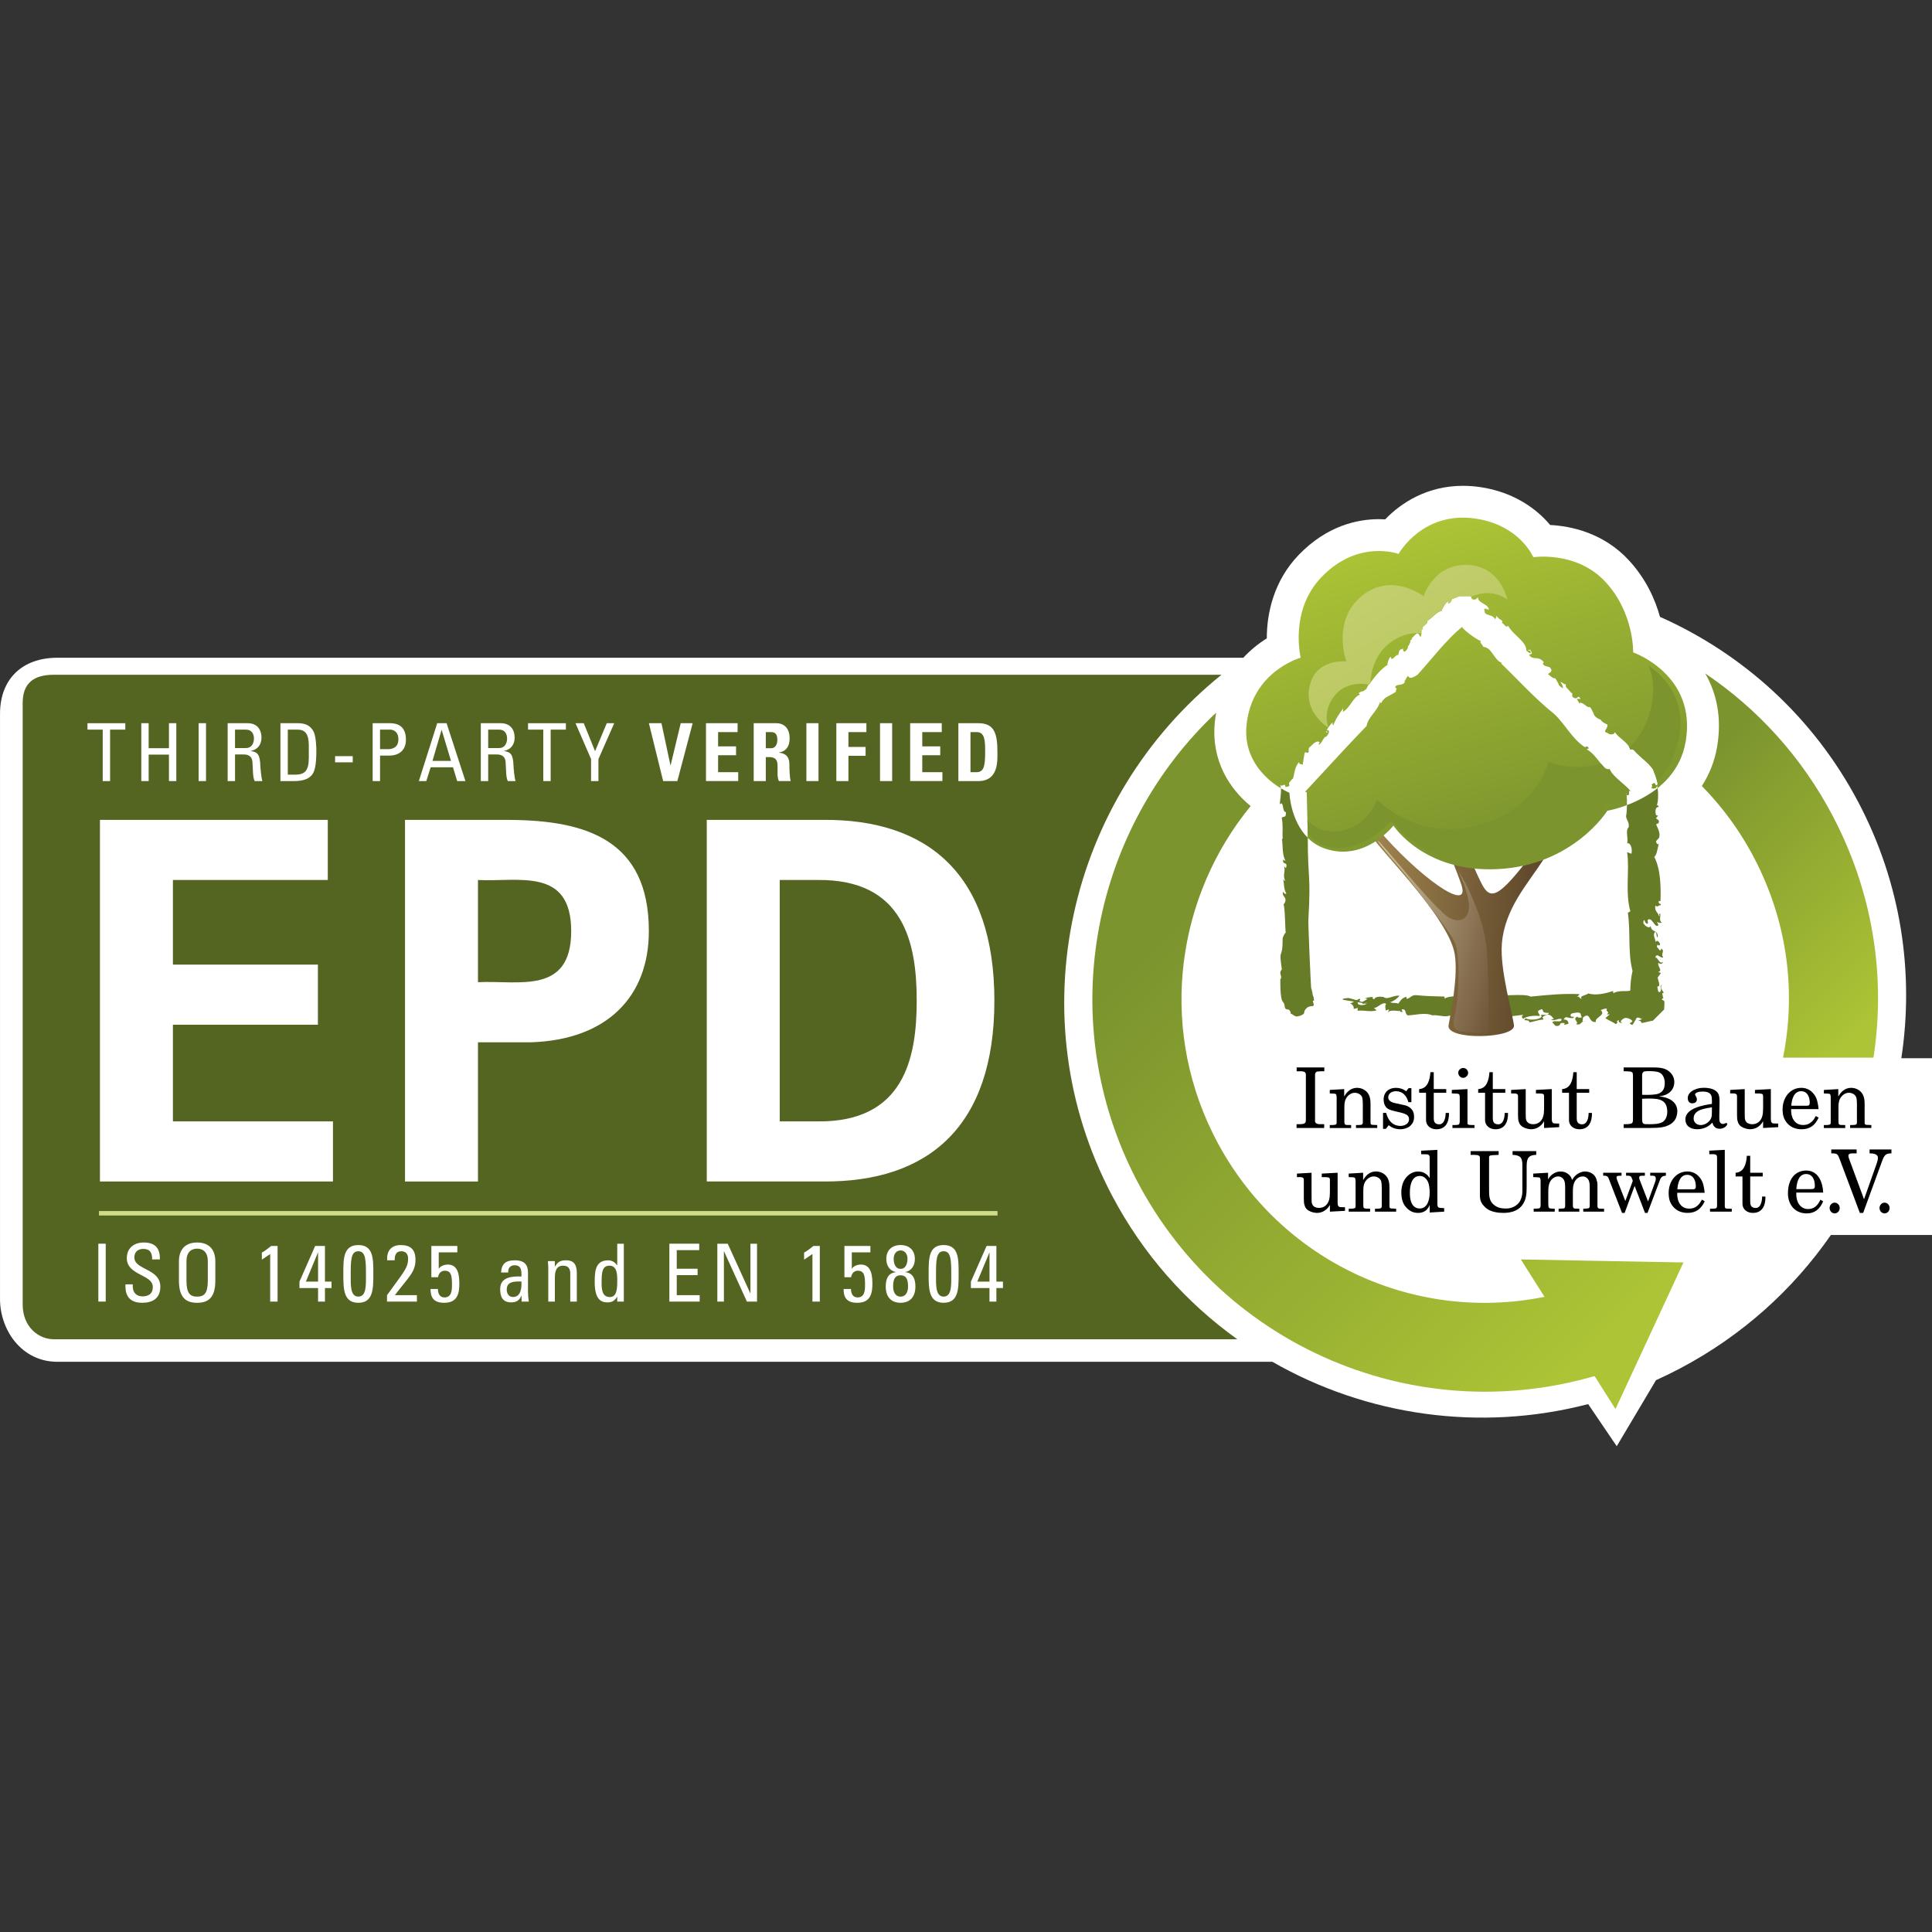 <svg xmlns="http://www.w3.org/2000/svg" width="600" height="600" viewBox="0 0 600 600" enable-background="new 0 0 600 600" xmlns:xlink="http://www.w3.org/1999/xlink"><rect x="0" y="0" width="600" height="600" fill="#333333" stroke="none"/><defs><linearGradient id="5" gradientUnits="userSpaceOnUse" x1="389.69" y1="13.274" x2="472.51" y2="266"><stop offset=".169" stop-color="#acc435"/><stop offset=".792" stop-color="#7b942e"/></linearGradient><linearGradient id="4" gradientUnits="userSpaceOnUse" x1="435.41" y1="154.86" x2="471.52" y2="282.88" xlink:href="#2"/><linearGradient id="6" gradientUnits="userSpaceOnUse" x1="343.8" y1="38.16" x2="517.07" y2="341.38"><stop offset=".163" stop-color="#e2e593"/><stop offset=".955" stop-color="#94ac32"/></linearGradient><linearGradient id="3" gradientUnits="userSpaceOnUse" x1="592.36" y1="317.93" x2="506.57" y2="232.14" xlink:href="#2"/><linearGradient id="1" gradientUnits="userSpaceOnUse" x1="416.34" y1="284.56" x2="481.35" y2="300.86"><stop offset=".084" stop-color="#d2c39e"/><stop offset=".837" stop-color="#6a5033"/></linearGradient><linearGradient id="0" gradientUnits="userSpaceOnUse" x1="414.88" y1="287.63" x2="480.46" y2="292.27"><stop offset=".124" stop-color="#a2864f"/><stop offset=".893" stop-color="#624b2d"/></linearGradient><linearGradient id="2" gradientUnits="userSpaceOnUse" x1="503.36" y1="435.94" x2="333.17" y2="265.75"><stop offset=".073" stop-color="#acc435"/><stop offset=".848" stop-color="#7b942e"/><stop offset=".91" stop-color="#7b942e"/></linearGradient></defs><path fill="#fff" d="m590.48 328.62c4.02-26.389-.008-54.17-13.364-79.5-14.01-26.569-36.04-46.19-61.6-57.56-1.463-5.307-4.261-11.706-9.638-17.541-7.916-8.578-18.02-10.639-24.464-10.979-4.156-4.966-11.229-10.228-21.714-11.768-1.804-.264-3.604-.396-5.364-.396-11.02 0-19.17 5.214-24.15 10.414-.624-.037-1.275-.059-1.951-.059-6.479 0-16.05 1.923-24.895 11.09-7.732 8.01-9.935 18.09-9.923 25.937-2.476 1.523-4.991 3.525-7.296 6.01h-368.29c-10.993-.001-17.824 6.669-17.824 17.41v181.76c0 9.573 6.666 19.478 17.824 19.478h377.32c29.15 16.723 64.39 21.889 98.07 13.14l8.873 13.08 12.196-20.511c2.508-1.132 4.999-2.345 7.463-3.644 19.409-10.237 35.19-24.627 46.854-41.453h31.399v-54.896h-9.521"/><path fill="#536520" d="m345.37 371.32c-29.388-55.73-13.742-123.32 33.979-161.77-109.55 0-357.77 0-362.62 0-6.228 0-9.685 2.562-9.685 8.789 0 5.348 0 145.63 0 186.83 0 6.808 4.84 10.754 9.685 10.754 3.834 0 260.48 0 367.54 0-15.789-11.292-29.25-26.294-38.899-44.6"/><path fill="url(#2)" d="m479.67 402.74c-41.38 8.382-83.927-11.851-103.11-50.946-16.798-34.21-10.881-73.75 11.839-101.46-6.366-5.243-12.252-13.838-11.14-25.903.1-1.074.255-2.104.434-3.113-37.991 35.735-50.13 93.47-25.975 142.67 13.399 27.28 36.35 48.48 64.59 59.65 25.334 10.02 53.03 11.255 78.915 3.712l6.478 10.245 21.11-45.53-50.49-.934 7.338 11.607"/><path fill="url(#3)" d="m570.72 256.44c-.532-1.078-1.077-2.154-1.638-3.213-9.475-17.975-23.04-32.98-39.518-44.09 3.434 5.952 5.297 13.552 3.68 22.899-.763 4.404-2.38 8.435-4.717 12.07 6.97 7.106 12.848 15.34 17.354 24.527 9.203 18.751 11.91 39.42 7.864 59.825h28.08c3.777-24.648-.007-49.41-11.11-72.02"/><g fill="#677c27"><path d="m407.17 306.62c-.056-.123-1.017-21.15-.83-21.334.814-13.805-.19-11.631-.198-25.12-5.42-5.374-5.706-13.959-5.706-13.959s-1.073-.446-2.604-1.381c.061 1.442-.25 3.515-.4 4.949 1.388-1.275.664 2.482 1.896 2.408.223 2.169-.997 1.08-1.268 1.904.48 2.257.136 4.402.277 6.458 0 0-.175.028-.25-.089.377 1.885.009 4.945 1.129 6.826-.251-.082-.492.088-.695-.396-.434 2.02 1.586.373.847 2.714l-.616-.546c.593 1.455-.532 2.817.397 4.483-.338.055-.434-.312-.615-.551.27 1.519.135 3.235.957 4.52-.394.204-.735-.004-1.013-.604-.479 1.502 1.085 1.635.688 3-.052.399-.572 1.142-.597.887.545.688.521 8.117.739 8.869-.401.189-.532.738-.962 1.594.021 7.529-1.344 2.329-.25 9.811-1.236 1.252.382 2.233-.47 3.03 0 0-.154 6.076.768 6.998s.207 2.381 1.423 2.381c.914 0 1.041 1.108 1.053 1.45.044-.421 1.089.755 1.766.755.688 0 2.396-.528 2.396-1.216 0-.691.83-1.977 2.305-1.977 1.476 0-.066-1.66.521-1.66.597 0-.278-2.169-.278-2.169.179-.232-.472-1.905-.41-2.044"/><path d="m492.27 317.19c-.274-.03-.474.014-.641.068.123.033.311.02.641-.068"/><path d="m400.86 314.93c0 .012-.012.012-.012.023.002.133.012.097.012-.023"/><path d="m460.23 319.86c.12-.104-.021-.215-.317-.33-.057.16-.046.294.317.33"/><path d="m516.85 310.87l-.775-.47c.123-.354.474-.532.764-.19-.549-.273-.438-1.304-.641-1.744l.505-.127c-.33-.747-1.466-1.701-.461-2.615-1.23.724-.012.914-.563 2.21-.914.807-.854-1.28-.989-1.57 1.314.089.115-1.942.135-2.849.47-.529.688-.994.97-1.319l-.874-.357c1.697-.338-.39-1.816.131-2.849.529.528 1.204.449 1.447-.279-1.268.978-1.578-1.588-2.429-1.295.445-1.853 1.608.43 2.492-.12-.979-.919.636-2.06-.632-2.667-.383 1.334-.8-.213-1.359-.485.104-1.685.561.274 1.01-.909-.171-.703-1.141-1.625-1.507-.537.274-.979-.938-2.084-.162-3.187.79-.449.361 2.056.922 1.419.087-2.337-1.942-1.168-2.21-3.339-.421.93-1.82.036-2.301-1.01.35-2.404.48 1.043 1.486.127l-.147-.958c1.383-1.335 2.262 2.834 3.39 1.559l-.465-1.032c.395.226 1.098.56 1.482.133-.966-.262-.238-2.426-.465-2.617-.814-.219.227.842-.405.675-.219-1.104-1.569-1.597-1.065-3.298.568.934 1.117-.354 1.578.027.338-.83-.962-.258-.513-1.445l.484.134c.144-4.431.056-9.959-1.932-13.767.818-.699.891-2.123 1.466-4.336-.281.977-.85.043-.948-.508l.948-1.062c.541-1.292-.354-2.978-.882-4.169.179-.211.438-.275.691-.338.616-1.145-.536-1.188-.739-1.635l.664-.75-.641-.162c-.386-1.151-.219-2.679.843-2.531-.202-.45-.405-.895-.715-.317.552-1.014.616-3.562.377-5.567-3.159 2.521-6.685 4.203-9.537 5.287-.028 1-.056 2.043-.286 3.523.179 1.354 1.057 1.727.807 3.354-1.112 1.018-.044 3.406-.461 5.01.962-.404 1.729 1.634 1.315 3.227l-1.348-.492c.861 5.088-.667 12.412 1.018 18.367l-.787.441c.918 6.146-.06 12.18 1.467 18.09-.425 1.598-.688 4.148-.688 5.723.338 1.073-3.111-.087-5.281 1.173l-.088-.668c-2.149.685-5.257 1.506-7.682.743-.673.604-3.097.835-1.995 1.609-.957.15-.615-1.129-1.589-.417l.913-.975c-5.439-.242-10.03.263-15.283.774-1.526-1.156-10.93.127-13.905-.513-1.749.628-11.429-.273-12.729 1.165l-.088-.673c-2.332-.084-5.482-.084-8.544-.416-1.788-.185-1.788.813-3.19 1.159l-.079-.676c-1.554.405-1.959 1.446-2.535 2.13-1.192-.465-1.323.021-2.512-.433 1.147-.366 2.13-1.097 2.9-2.01-1.896-.29-3.791 1.422-4.956.377-1.546-.23-2.75.017-2.956.799-.084-.238-.945-.461-.19-.799-1.172.032-1.933.11-2.635.469.219.005.532.107.786.076-.579.684-1.753.644-1.493 1.669.6-.268.636-.425 1.405-.346-.329.707-2.336.901-2.837.273-.584-.728 1.367-1.177.43-1.608l-2.969 1.589c.663-.21 1.428 1.014 1.164 1.598l1.296-.31-.067.865c2.178-.259 3.681.484 5.926-.104l-.843-.747c1.312-.044 2.639-2.134 3.847-1.256-.592.267-.167 1.661-.15 2.078.299-.136.641-.43 1.01-.311l-.604 1.269c.58-1.678 3.568-.612 4.164-.887l-.187.23c1.959.536-.347-.704.974-.725 1.133.203.425 1.375 1.471 1.896 1.979-.044 5.385-1 7.603-.02 1.769-.228 3.724.672 5.312.106 1.582 0-.087 1.319 1.516.73-.147.378.878.774 2.13 1.145 2.737-.143 7.427.048 6.405-.858 2.306.235 10.806-1.097 13.226-1.335-.804.076-1.018.892-.338 1.275 1.125-.778 3.088-1.061 5.123-.846-.04-.835-.699-.815-.485-1.634.303-.136.795-.502 1.3-.445.294.871.207 1.093 2.031 1.121-.485 1.351-3.104-.171-2.273 1.16-.807 1.081-4.104 1.145-4.849.484-1.613 1.148 1.28.135.978 1.265 1.464-.093 2.144-.681 4.421-.858.026-.572-.739-.656.306-1.121 2.02-1.204 2.522.843 3.03.891l-.998.307c1.336.404 1.805-.378 3.228-.313.385 1.542-2.272.171-2.79 1.12l1.021 1.102c2.186.146.596-1.265 2.85-.866l-.273.557 1.405-.35c.021-.572-.281-1.436-1.489-1.315.795-1.485 1.112-.211 3.02-.501.612-.847-.807.075-.851-.763-.19-.759 1.125-.795 2.083-.926 1.564 0 .807.908 1.438 1.474-.298.136-1.503.251-1.379-.242-1.932.883.842 1.761-.501 2.36 1.49.493 1.438-.504 2.222-.79-.461-.101.21-.843-.128-1.142 2.575-2.288 1.649 1.665 4.125 1.265-.527-1.459 3.295-2.047 1.486-3.656.601-.255 1.348-.597 1.964-.44-.656.997 1.102.778-.062 1.729l.894.004-1.354 1.188c1 .688 2.661 1.358 3.189 1.832 1.3-.441-.409-.963 1.097-1.204-.523.513.41.949 1.073.941-1.335-.394-.022-1.415.822-1.657 1.323-.017 2.381.919 2.19 1.148l-1.284.854c.978-.731.434.381 1.427.07.282-.553.895-1.402 1.225-2.105.842-.246 1.442.48 1.736.354l-1.336.602c.879-.111.97.266 1.069.628.052.183 3.382-.765 3.532-.66l3.521-3.509.088-2.096-.061-.534"/><path d="m423.61 310.24c.092-.06.183-.096.278-.139-.135-.003-.245.016-.278.139"/><path d="m417.07 310.48c.688.167 3.382.532 5.516.922-.012.018-.022.021-.035.036.04-.008.045-.016.079-.023 1.033.19 1.912.386 2.386.567.06-.175.197-.377.022-.528-.874.641-1.397-.759-2.186-.277-.326-.307-2.337-.755-3.986-1.239-1.263.066-2.114.201-1.796.542"/></g><path fill="url(#0)" d="m466.41 293.18c.854-10.977 7.98-18.587 12.96-26.287l-6.331 1.898c-7.618 9.625-9.994 10.119-12.16 6.936-.98-1.441-2.683-5.462-3.291-6.717l-6.202-.791c.611 1.493 1.986 5.095 2.464 6.568 3.048 9.349-13.738-2.977-25.892-17.299l-2.257 1.785c.115.139 1.976 2.67 2.086 2.811 5.474 6.725 22.255 24.11 23.979 34.19 1.155 6.759-1.226 18.446-1.903 22.11-.883 4.797 20.796 4.2 20.307.044-.433-3.758-4.383-17.227-3.76-25.24"/><path fill="url(#4)" d="m507.19 202.6c0 0 .366-12.156-8.596-21.88-8.97-9.716-22.413-7.673-22.413-7.673s-4.156-9.971-17.932-11.995c-16.53-2.423-23.906 10.974-23.906 10.974s-12.486-4.671-23.903 7.162c-10.11 10.463-6.49 25.06-6.49 25.06s-15.278 4.225-16.842 21.09c-.997 10.813 6.51 16.938 10.654 19.471-.017-.415-.061-.784-.154-1.061.465.834 1.506-.897 1.602.64 0 0 .576.035 1.213-.334-.014-.196-.101-.927-.101-.927.461-.601.926-1.172 1.24-1.348.479-1.546.417-3.465 1.947-5.217-.378.955.918.651 1.049.977l.596-3.738c.501-.584.803.57 1.363-.446-.268-.19-.067-.675-.012-1.104.298-.104 2.051-2.482 3.14-1.863.576.097-.708 1.064.202.77.998-1.015.747-1.355 1.745-2.369l.131.092c.791-.537 1.598-2.326.396-2.075-.06.051-.092.095-.106.134.286-.857 1.073-1.845 1.868-2.648-.211.477.06.668.171 1.045.65-1.946 1.812-3.547 2.996-5.258-.017-.229 0-.36.139-.207-.048.067-.091.135-.139.207.022.314.104.819-.004 1.019 2.345-1.384 3.1-4.558 5.363-5.425-.226-.031-.536-.495-.433-.418.985-.881 1.53-.248 1.923-1.071.406.278.648-.883 1.169-1.608.056-.418.206-.223.087.135.927-1.519 3.529-4.889 5.799-6.246-.271-.191.401-2.078.887-2.516l.354.717c.751-.104 1.511-1.599 2.047-1.217.338-1.644.242-1.635 1.634-2.02-.346.167-.013 1.498.699.708 1.231-1.418.123-.636 1.014-1.89l.457-.891c-.47-.561 1.26-1.113.184-1.199.592.262 1.652-2.195 2.384-1.193l.497.863c.521-.621.219-1.652.369-2.4.136-.014.422-.028.505.115-.945-1.142 1.455-1.283 1.331-2.766 1.559-.843 3.08-3.02 4.292-2.936.616-1.231 1.073-2.452 2.345-3.282-.104.313-.364.624-.197.909.961-.357.851-.792 1.29-1.562.009.143.493-.033 1.109-.295l.989-.422.06-.027.017-.005c.537 0 3.553.005 3.553.005h.004l.021.041.052.123.095.242.163.446c1.229.604 1.479-.275 1.911-.525-.19 1.867 3.251 1.927 3.366 3.906-.47-.171-1.845-.83-1.339.19-.19 1.865 2.447.931 3.306 2.773l.518-1.18c.079 1.133 2.487 1.488 1.481 2.222.76.146 1.314 1.88 1.991.896 1.51 2.923 5.825 4.972 5.69 7.826.461.18 1.112 1.112 1.379.524-.063-.992-1.068-.403-.954-.917.313.259.601.092.747.008.501.879.981 1.483-.356 1.521 1.018 2.048 2.992.172 4.621 2.447-.438.26-.417.533.215 1.051l1.669.496c1.125 1.399-.071 1.502-.616 2.113.775.575 1.57 1.426 2.313 1.301l.997 1.756c-.127.375.807.996 1.275 1.322.267-.457-.382-1.399-.716-1.936.601.088 1.077.686 1.836.839-.723.421.695 1.502 1.168 2.103.207.31.453.461.629.528 0 0 0-.009-.005-.013.358.047.251.111.005.013.174.625-.378 1.089.842 1.552.918.35.967-1.293 1.806.27-.457-.172-.747 0-1.196-.04l.834 1.423.564-.473c.023.281-.128.222-.128.361.883-.212 1.889 1.56 2.759 1.188.628.517.839 1.563 1.318 2.165l-.146-.062c.35.975 1.438 1.652 2.349 1.86l-.144.079c.317.404 1.256 1.179 2.01 1.326.521 1.312-1.665 2.277.013 2.631.941.912 2.412.501 2.372-.208 1.315 2.02 4.065 3.063 4.798 5.425.447.033.429-.254 1.053.116 1.121 1.329 2.566 2.472 3.854 3.647.641.588 1.24 1.188 1.741 1.827l.351.483.022.033.016.016c2.636 6.363.761 4.781.761 4.781-.312-1-.735-.062-1.152-.043.655.826-.688.998.438 1.297.676-.083.993 0 1.26-.977.044.25.084.521.115.795-3.159 2.52-6.612 4.193-9.475 5.273.016-.988-.04-1.932-.14-3.154-.047-.037-.111-.063-.15-.113l.079-.762c.028.312.052.596.071.875.311.198.728.143.803-.51-.373-1.152.457-.65.457-.65l-.918-.998-2.126-1.889c-1.454-1.242-2.869-2.506-3.561-4.089-.115.504-.747-.009-1.196-.037-2.06-2.026-3.568-4.812-5.73-5.909-.167-.479 1.055-.012.246-.873-.606-.379-.413.393-1.19-.041-3.892-2.73-6.104-7.297-9.261-10.153-5.953-4.745-11.223-10.632-16.447-15.652l.285-.171c-2.587-.843-3.136-4.92-5.817-4.971-.19-.625-1.442-1.656-.703-1.797-1.982-.75-6.163-4.141-5.905-4.459-5.04 4.183-9.255 9.809-13.806 14.855-4.089 2.785-2.066-1.646-3.954 1.893-.438.008.259.576-.004.389-.735 1.359-2.869.4-3.02 1.71.975.374-.11.862.286 1.296-2.539 1.665-3.571 1.479-4.717 3.645l-.229-.479c-.941 2.952-3.735 4.669-4.218 7.467-5.257 5.472-10.296 10.937-15.308 16.361l-3.759 4.057.483.212.264 11.06c-.024 1.014-.009 2.01-.009 3.02 1.392 1.386 3.104 2.569 5.258 3.33 12.503 4.416 21.407-7.089 21.407-7.089s9.458 14.715 32.512 13.513c23.415-1.225 33.922-18.12 33.922-18.12s21.22-3.479 24.316-21.416c3.6-20.868-16.311-27.77-16.311-27.77m-95.31 24.973c-.009-.19.056-.404.127-.621-.076.262.672.248-.127.621"/><path fill="url(#5)" d="m503.35 242.82c-1.454-1.244-2.869-2.507-3.562-4.091-.114.505-.747-.008-1.195-.036-.484-.479-.941-1-1.384-1.533-8.575 2.586-16.312-.484-16.312-.484s-3.278 14.1-20.931 19.346c-19.623 5.824-32.28-7.658-32.28-7.658s-4.165 11.403-15.67 9.668c-2.472-.371-4.442-1.658-5.984-3.256l.057 2.352c-.018.574-.01 1.144-.005 1.711 1.467 1.852 3.33 3.359 5.706 3.999 11.311 3.038 20.271-8.03 20.271-8.03s10.793 15.547 33.17 13.297c28.06-2.823 33.16-18.538 33.16-18.538s2.987.289 6.861-.845c-.022-.569-.06-1.166-.114-1.856-.051-.037-.11-.063-.15-.112l.079-.763c.028.312.052.596.071.875.307.198.728.142.799-.51-.369-1.15.457-.65.457-.65l-.918-.998-2.126-1.891m8.504-36.19c3.167 6.351 1.657 18.324-5.854 25.477.115.214.223.434.299.674.448.032.429-.254 1.053.115 1.121 1.331 2.571 2.473 3.854 3.648.642.588 1.24 1.188 1.741 1.828l.351.482.022.033.018.016c.869 2.106 1.238 3.331 1.357 4.04 2.356-2.51 4.475-5.961 5.935-10.692 4.092-13.304-2.739-21.564-8.776-25.621m1.085 37.01c.421.529.023.79-.021.986.382-.324.76-.676 1.133-1.043-.306-.806-.714.037-1.112.057"/><path fill="url(#6)" d="m412.5 225.95c0-.002.005-.006.005-.008-.045-.119-2.083-5.654 2.516-10.527 3.438-3.651 8.385-3.127 10.04-2.822.004-.008.012-.016.016-.023.048-.376.167-.246.104.045.012.002.022.004.035.006.119-.188.259-.399.418-.635.074-2.309.878-9.703 7.968-13.623 2.793-1.543 5.496-1.894 7.837-1.719.004-.421-.032-.855.043-1.225.136-.012.418-.027.505.115-.949-1.142 1.455-1.283 1.327-2.765 1.558-.843 3.08-3.02 4.292-2.937.616-1.23 1.077-2.451 2.349-3.282-.106.313-.364.625-.197.909.961-.357.851-.791 1.291-1.562.008.142.492-.032 1.108-.295l.985-.422.06-.028.021-.004c.537 0 3.553.004 3.553.004h.004l.021.041.048.124.012.024c6.688-3.03 11.286.883 11.286.883s-2.325-11.453-13.901-10.757c-9.361.555-12.12 9.707-12.12 9.707s-10.03-7.765-19.316 0c-9.331 7.805-4.697 20.221-4.697 20.221s-8.631-.922-11.07 6.505c-2.957 8.941 5.377 13.992 5.469 14.05"/><path fill="url(#1)" d="m427.94 261.14c.377-.409 15.271 18.396 21.07 23.14 3.545 2.901 8.157 1.725 7.03-4.57-.894-4.99-3.219-9.1-3.167-9.14.061-.041 2.356 3.386 4.222 7.909 1.858 4.531 4.216 9.807 4.744 18.07.524 8.258.54 24.21.54 24.21s-5.838.154-8.978-.557c-2.392-.549-2.189-2.548-1.577-5.099 1.398-5.861 1.594-18.657 0-22.386-1.312-3.055-6.998-9.936-12.13-16.872-4.526-6.121-12.13-14.295-11.757-14.703"/><path d="m402.66 350.31v-1.172c.552-.023 1.74.027 2.217-.155.672-.258.672-.65.672-1.303v-13.595c0-.47.032-.728-.285-1.093-.729-.496-1.744-.206-2.575-.313v-1.169h8.592v1.169c-.703 0-1.406 0-2.11.079-.381.106-.544.234-.727.601-.044.29-.044.571-.044.854v13.548c0 .234-.032.441.022.651.08.128.127.285.26.386.702.528 1.717.233 2.555.342v1.168h-8.575l-.002.002"/><path d="m412.97 349.4h.654c.417-.043.91 0 1.275-.206.155-.075.207-.338.207-.517v-7.27c0-.492.023-.984-.123-1.458-.136-.285-.417-.267-.68-.311l-1.331-.056v-1.09l4.481-.262v2.213h.044c1.231-2.162 2.789-2.605 3.989-2.605 1.125 0 3.076.552 3.804 2.605.21.572.335 1.3.335 2.473v5.604c0 .127.034.259.034.39.021.23.255.391.466.417.361.028.73.028 1.12.049l.47.022v.914h-6.594v-.914c.445.032.866-.022 1.309-.043.183 0 .492-.056.624-.215.075-.048.104-.183.153-.258.028-.132.028-.264.028-.391v-5.654c0-.938-.079-1.375-.127-1.736-.159-1.05-1.252-1.725-2.373-1.725-1.124 0-2.138.759-2.678 1.725-.553.981-.553 1.919-.553 3.02v4.349c.03.131.03.29.056.444.052.601 1.145.445 1.565.466l.488.027v.909h-6.641v-.914l-.002.002"/><path d="m437.46 337.94h.858v4.353h-.938c-.514-1.924-1.714-3.409-3.855-3.409-1.144 0-2.392.592-2.392 1.903 0 1.398 1.669 1.717 2.706 1.924l1.538.338c1.115.21 1.898.389 2.758 1.168.703.68 1.018 1.538 1.018 2.504 0 1.331-.313 2.162-1.331 3.044-.7.6-2.01.938-2.909.938-1.308 0-2.635-.391-3.625-1.271l-.908 1.141h-.863v-4.95h.966c.597 2.297 1.951 4.04 4.503 4.04 1.146 0 2.607-.681 2.607-2.01 0-.938-.497-1.41-1.328-1.739-.886-.343-1.562-.47-2.479-.681-.36-.08-.724-.187-1.085-.259-.866-.238-1.721-.473-2.297-1.2-.521-.68-.703-1.462-.703-2.315 0-2.245 1.589-3.624 3.804-3.624 1.145 0 2.293.342 3.18 1.067l.775-.965"/><path d="m440.73 338.23c2.786-.184 3.338-3.072 3.497-5.258h1.037v5.258h3.883v1.146h-3.883v7.783c0 .761.048 2.01 1.688 2.01 1.646 0 2.01-2.218 2.01-3.545h1.041c.027 2.711-.891 5.082-3.935 5.082-1.8 0-3.198-1.172-3.198-2.816v-8.512h-2.143l.002-1.146"/><path d="m451.07 350.31v-.914h.711c.438-.043.958 0 1.353-.206.262-.549.206-1.195.206-1.792v-5.993c0-.492.027-.984-.128-1.458-.183-.285-.497-.267-.782-.311l-1.562-.056v-1.09l4.872-.262v9.998c0 .807-.106 1.069.751 1.125.47.021.966.075 1.436.043v.914l-6.857.002m3.311-15.574c-.835 0-1.511-.782-1.511-1.586 0-.811.755-1.485 1.538-1.485.835 0 1.538.703 1.538 1.533-.004.808-.758 1.538-1.565 1.538"/><path d="m459.07 338.23c2.79-.184 3.334-3.072 3.489-5.258h1.041v5.258h3.883v1.146h-3.883v7.783c0 .761.056 2.01 1.696 2.01 1.639 0 2-2.218 2-3.545h1.04c.028 2.711-.878 5.082-3.93 5.082-1.797 0-3.207-1.172-3.207-2.816v-8.512h-2.135l.002-1.146"/><path d="m469.29 338.49l4.534-.262v7.447c0 .492 0 .965.027 1.462.052 1.354.989 2 2.293 2 1.248 0 2.289-.624 2.838-1.74.576-1.204.496-2.039.544-3.339v-3.672c-.048-.496-.099-.647-.624-.727-.623-.107-1.275-.053-1.899-.08v-1.094l4.916-.262v9.199c0 .39 0 .934.29 1.216.107.136.238.211.395.239.365.027.699.027 1.069.051h.544v1.121l-4.689.258v-2.034h-.048c-.812 1.462-2.266 2.425-3.962 2.425-.675 0-3.438-.339-3.858-2.425-.203-.306-.223-1.533-.223-2.21v-5.599c0-.211 0-.441-.19-.601-.386-.361-.958-.286-1.427-.286h-.524v-1.094h-.005v.004"/><path d="m485.13 338.23c2.785-.184 3.329-3.072 3.488-5.258h1.045v5.258h3.879v1.146h-3.879v7.783c0 .761.049 2.01 1.687 2.01 1.648 0 2.01-2.218 2.01-3.545h1.037c.036 2.711-.882 5.082-3.927 5.082-1.805 0-3.207-1.172-3.207-2.816v-8.512h-2.134v-1.146"/><path d="m504.24 350.31v-1.172c.703-.023 1.462.027 2.161-.155.39-.075.549-.258.68-.624.08-.364.052-.751.052-1.145v-13.233l-.03-.389c-.024-.521-.23-.648-.704-.803-.723-.061-1.431-.111-2.161-.111v-1.169h9.438c1.427 0 2.992.104 4.244.91 1.191.778 2.055 2.082 2.055 3.545 0 2.758-2.055 4.244-4.613 4.503v.048c2.662.21 5.552 1.519 5.552 4.609 0 .993-.342 2.236-.994 3-.807.938-1.327 1.169-2.446 1.608-.518.211-1.09.295-1.639.395-.783.104-1.562.15-2.367.15-.366.027-.731.027-1.098.027l-8.13.002m5.732-10.308c.364 0 .727.023 1.097.023 1.116 0 3.175 0 4.165-.449 1.406-.619 1.769-1.819 1.769-3.277 0-1.177-.438-2.575-1.533-3.147-.936-.473-2.418-.497-3.438-.497-.465 0-.938 0-1.403.104-.394.211-.444.29-.6.68-.052.311-.052.628-.052.935v5.631h-.004v-.003m-.001 7.315c0 1.925.342 1.82 2.213 1.82 1.308 0 3.049-.023 4.169-.703 1.018-.597 1.431-2.01 1.431-3.124 0-3.803-2.526-4.141-5.675-4.141-.703 0-1.435.026-2.138.075v6.073"/><path d="m533.94 346.69c0 .358 0 .729.021 1.121.022.361.161.882.521 1.065.234.183.576.206.862.127.266-.076.496-.185.727-.259.263.048.342.132.342.39-.286.891-1.435 1.411-2.315 1.411-1.335 0-1.979-.684-2.325-1.932-1.14 1.383-2.912 2.082-4.686 2.082-1.976 0-3.672-.91-3.672-3.097 0-3.44 5.646-4.407 8.229-4.771.052-.597 0-1.221-.031-1.849-.072-1.586-1.379-1.982-2.782-1.982-.73 0-1.688.056-2.24.549-.286.266-.188.473 0 .755.158.313.39.655.39 1.068 0 .909-.624 1.275-1.459 1.275-.938 0-1.379-.755-1.379-1.642 0-1.146.938-2.055 1.898-2.496 1.121-.524 1.983-.683 3.177-.683.838 0 1.721.105 2.503.364 2.083.76 2.293 1.983 2.293 3.981l-.074 4.523m-7.97.668c0 1.257 1.014 2.034 2.188 2.034 1.089 0 2.21-.619 2.857-1.478.708-.914.601-1.801.628-2.891v-1.147c-2.058.391-5.673.677-5.673 3.482"/><path d="m537.31 338.49l4.529-.262v7.447c0 .492 0 .965.028 1.462.051 1.354.989 2 2.297 2 1.247 0 2.285-.624 2.841-1.74.568-1.204.493-2.039.546-3.339v-3.672c-.053-.496-.104-.651-.624-.727-.629-.107-1.275-.053-1.908-.084v-1.09l4.933-.262v9.199c0 .39 0 .934.277 1.216.106.136.243.211.396.239.362.027.7.027 1.062.051h.548v1.121l-4.688.258v-2.034h-.048c-.811 1.462-2.27 2.425-3.966 2.425-.672 0-3.438-.339-3.854-2.425-.206-.306-.23-1.533-.23-2.21v-5.599c0-.211 0-.441-.183-.601-.391-.361-.966-.29-1.428-.29h-.523v-1.09h-.005v.004"/><path d="m556.25 344.46c-.106 2.389.938 4.916 3.699 4.916 1.507 0 2.496-.597 3.386-1.796.104-.18.234-.366.312-.546.106-.131.187-.294.262-.444l.883.493c-1.068 2.345-2.679 3.619-5.286 3.619-1.691 0-3.254-.521-4.397-1.796-1.2-1.331-1.507-2.687-1.507-4.45 0-3.441 2.21-6.624 5.825-6.624 1.929 0 3.391 1.017 4.353 2.635.517.857.676 1.875.858 2.865.078.368.104.729.131 1.124h-8.517l-.002.004m4.428-1.069c.914 0 1.351.071 1.351-.966 0-1.697-.699-3.541-2.67-3.541-2.329 0-2.925 2.654-3.056 4.507h4.375"/><path d="m566.42 349.4h.647c.418-.043.914 0 1.275-.206.158-.075.206-.338.206-.517v-7.27c0-.492.032-.984-.122-1.462-.128-.281-.413-.263-.677-.307l-1.327-.056v-1.09l4.476-.262v2.213h.052c1.229-2.162 2.786-2.605 3.986-2.605 1.124 0 3.074.552 3.799 2.605.215.572.342 1.3.342 2.468v5.607c0 .127.023.259.023.39.031.23.267.391.474.417.365.028.729.028 1.12.049l.469.022v.914h-6.589v-.914c.438.032.858-.022 1.304-.043.184 0 .489-.056.624-.215.075-.048.107-.183.155-.258.027-.132.027-.264.027-.391v-5.654c0-.938-.075-1.375-.131-1.736-.159-1.05-1.248-1.729-2.368-1.729-1.125 0-2.14.759-2.684 1.729-.549.981-.549 1.919-.549 3.02v4.349c.028.131.028.29.048.444.057.601 1.146.445 1.565.466l.489.027v.909h-6.638v-.912h.004z"/><path d="m402.78 364.47l4.534-.259v7.442c0 .497 0 .966.022 1.462.053 1.355.985 2.01 2.297 2.01 1.244 0 2.289-.629 2.839-1.749.571-1.196.492-2.03.544-3.33v-3.672c-.047-.501-.107-.66-.623-.731-.624-.107-1.276-.048-1.908-.079v-1.093l4.928-.259v9.191c0 .39 0 .941.282 1.225.107.131.238.206.394.233.365.023.703.023 1.065.053h.552v1.119l-4.692.26v-2.031h-.047c-.809 1.455-2.271 2.417-3.964 2.417-.68 0-3.438-.334-3.851-2.417-.211-.311-.238-1.533-.238-2.213v-5.604c0-.207 0-.44-.179-.596-.39-.362-.97-.286-1.431-.286h-.524v-1.092"/><path d="m418.85 375.38h.656c.412-.052.901 0 1.268-.215.159-.075.215-.338.215-.518v-7.269c0-.492.023-.985-.136-1.462-.127-.282-.413-.255-.671-.307l-1.332-.052v-1.093l4.479-.259v2.21h.053c1.225-2.162 2.785-2.607 3.985-2.607 1.121 0 3.072.553 3.808 2.607.207.575.334 1.307.334 2.472v5.604c0 .132.027.263.027.39.023.239.263.39.47.418.36.027.728.027 1.121.047l.465.032v.91h-6.581v-.91c.439.022.854-.032 1.299-.052.184 0 .497-.053.628-.206.08-.057.107-.188.151-.264.031-.131.031-.263.031-.39v-5.655c0-.938-.075-1.379-.136-1.744-.155-1.041-1.252-1.717-2.368-1.717-1.121 0-2.134.755-2.687 1.717-.544.993-.544 1.929-.544 3.02v4.344c.026.131.026.29.055.444.048.601 1.146.444 1.566.47l.487.027v.91h-6.641v-.91h-.003v.004z"/><path d="m444 359.49c0-.338-.026-.492-.233-.787-.369-.259-.834-.229-1.252-.229-.391 0-.778-.028-1.164-.028v-1.093l5.04-.258v16.75c0 1.274.39 1.274 1.59 1.323l.521.023v1.098l-4.503.266v-2.27h-.052c-.107.282-.21.628-.444.854-.647 1.068-1.876 1.538-3.097 1.538-1.665 0-2.865-.696-3.91-1.951-.934-1.121-1.303-2.759-1.303-4.32 0-1.564.342-3.203 1.303-4.485.91-1.24 2.325-2.106 3.883-2.106 1.511 0 2.843.707 3.568 2.01h.052l-.002-6.332m-3.099 15.814c2.479 0 3.1-2.861 3.1-4.952 0-.989-.131-2.603-.604-3.461-.493-.97-1.3-1.693-2.468-1.693-2.584 0-3.076 3.076-3.076 5.079 0 1.252.052 2.32.549 3.358.465 1.017 1.327 1.665 2.468 1.665h.031v.004"/><path d="m456.72 357.48h8.698v1.172c-.782.084-1.594.048-2.372.155-.263.027-.601.206-.601.473v10.447c0 1.586.056 3.147 1.327 4.292 1.177 1.046 2.396 1.304 3.935 1.304 1.722 0 3.462-.778 4.349-2.312.421-.708.73-1.987.73-2.822v-8.302c0-2.348-.545-3.104-3.044-3.234v-1.172h7.348v1.172c-2.977.028-2.977 1.801-2.977 4.146v5.699c0 2.138-.075 4.243-1.558 6.02-1.393 1.642-3.541 2.158-5.601 2.158-.839 0-1.598-.044-2.404-.207-1.274-.23-2.367-.647-3.311-1.538-1.244-1.196-1.637-2.13-1.637-3.72v-11.282c0-.417.079-.808-.395-1.064-.361-.211-1.244-.183-1.656-.211h-.836v-1.174h.005"/><path d="m476.31 375.38l.497-.032c.31-.023.65-.023.962-.047.862 0 .68-1.232.68-1.77v-6.147c0-.492.027-.989-.128-1.462-.158-.282-.469-.259-.729-.307l-1.432-.056v-1.089l4.605-.263v2h.056c.676-1.384 2.267-2.396 3.827-2.396 1.748 0 3.147 1.121 3.493 2.396l.075.258.154-.258c1.2-1.955 3.02-2.396 3.914-2.396 1.142 0 2.966.602 3.485 2.396.159.549.338 1.018.338 1.621v6.818c.027.18.048.366.155.489.233.294.938.211 1.278.238h.62v.91h-6.458v-.91c.497.026.997-.053 1.482-.104.604-.048.523-.857.523-1.278v-5.229c0-.891-.048-1.328-.158-1.749-.307-1.196-1.265-1.665-1.976-1.665-1.097 0-2.035.676-2.552 1.665-.5.938-.548 2.086-.548 3.1v4.301c.022 1.116.624.91 1.533.935l.47.027v.91h-6.436v-.91c.493-.027.994-.052 1.486-.079.656 0 .549-.831.549-1.276v-5.257c0-.891-.052-1.328-.154-1.749-.313-1.196-1.279-1.665-1.979-1.665-1.097 0-2.035.676-2.556 1.665-.493.938-.549 2.086-.549 3.101v3.647c0 .306.027.6.052.91.032.286.215.548.47.6.313.076.645.053.957.076l.524.027v.91h-6.537v-.909h.007"/><path d="m503.74 376.68l-4.085-10.517c-.084-.263-.187-.548-.417-.728-.106-.131-.267-.183-.422-.234-.31-.104-.62-.083-.934-.083v-.905h5.697v.905l-.521.027c-.254 0-.518 0-.751.08-.263.131-.286.21-.286.492 0 .263.234.861.338 1.121l2.393 6.15 2.324-6.255c-.056-.155-.083-.31-.158-.465-.079-.238-.184-.445-.317-.759-.365-.391-.826-.391-1.353-.391h-.258v-.905h5.834v.905l-.493.027c-.31 0-.65-.027-.938.052-.238.155-.342.264-.342.518 0 .313.29.998.394 1.284l2.368 6.119 2.062-5.65c.176-.497.413-1.045.335-1.617-.104-.751-.651-.704-1.248-.731h-.474v-.905h4.872v.905l-.36.027c-1.099.159-1.309.815-1.643 1.717l-3.7 9.82h-.782l-3.23-8.386-3.1 8.386h-.808v-.006h.003z"/><path d="m520.87 370.43c-.104 2.396.938 4.919 3.696 4.919 1.514 0 2.499-.592 3.39-1.796.1-.184.23-.361.311-.54.106-.136.183-.29.259-.453l.89.496c-1.067 2.345-2.687 3.617-5.285 3.617-1.696 0-3.259-.518-4.41-1.793-1.188-1.327-1.502-2.684-1.502-4.45 0-3.438 2.209-6.621 5.834-6.621 1.923 0 3.382 1.018 4.347 2.635.517.862.68 1.872.857 2.869.076.365.104.729.133 1.117h-8.52m4.423-1.071c.91 0 1.359.079 1.359-.958 0-1.691-.703-3.545-2.69-3.545-2.312 0-2.912 2.659-3.039 4.503h4.37"/><path d="m530.83 357.35l4.816-.258v17.398c0 .21 0 .439.104.628.048.105.23.179.334.206.394.052.812.023 1.204.052h.528v.91h-6.752v-.91c.572 0 1.141 0 1.717-.079.215-.072.31-.179.417-.386.076-.365.052-.76.052-1.121v-14.25c0-.343-.022-.545-.229-.839-.421-.334-1.019-.23-1.511-.26h-.676v-1.093l-.004.002"/><path d="m539.01 364.21c2.789-.188 3.334-3.072 3.488-5.271h1.045v5.271h3.884v1.145h-3.884v7.781c0 .759.053 2.01 1.692 2.01 1.642 0 2-2.214 2-3.541h1.041c.028 2.71-.882 5.075-3.934 5.075-1.797 0-3.203-1.169-3.203-2.811v-8.517h-2.134l.002-1.139"/><path d="m557.85 370.37v.373c0 3.124 1.645 4.741 3.64 4.741 1.933 0 3.044-1.133 3.854-2.909l.857.514c-1.037 2.428-2.603 3.747-5.138 3.747-3.493 0-5.798-2.56-5.798-6.224 0-4.525 2.305-7.09 5.698-7.09 3.238 0 5.059 2.857 5.236 6.848h-8.349m4.477-1.08c1.037 0 1.291-.159 1.291-1.021 0-2.293-1.037-3.668-2.658-3.668-2 0-2.886 1.748-3.11 4.689h4.477"/><path d="m569.77 373.49c.866 0 1.573.76 1.573 1.669 0 .914-.707 1.674-1.573 1.674-.858 0-1.566-.76-1.566-1.674-.001-.909.707-1.669 1.566-1.669"/><path d="m568.72 356.98h7.873v1.208h-1.293c-.886 0-1.264.246-1.264.755 0 .354.175.835.326 1.24l4.53 12.26 3.778-10.675c.426-1.204.528-1.665.528-2.205 0-1.268-1.621-1.375-2.583-1.375v-1.212h6.783v1.212c-1.792 0-2.229.564-2.938 2.508l-5.846 15.999h-1.018l-6.224-16.592c-.688-1.836-.812-1.915-2.659-1.915v-1.208h.007"/><path d="m585.27 373.49c.857 0 1.568.76 1.568 1.669 0 .914-.711 1.674-1.568 1.674-.862 0-1.569-.76-1.569-1.674-.002-.909.705-1.669 1.569-1.669"/><g fill="#fff"><path d="m31.04 254.62h70.76v18.664h-48.1v26.287h45.03v18.666h-45.03v30.02h49.709v18.665h-72.37v-112.3"/><path d="m125.78 366.93v-112.3h32.6c23.394.154 43.13 6.06 43.13 34.531 0 20.375-13.01 33.751-36.549 34.53h-16.521v43.24l-22.658.002m22.659-61.907c12.574-.624 28.949 4.045 28.949-15.864 0-19.91-16.375-15.244-28.949-15.867v31.731"/><path d="m219.49 254.62h35.964c32.896-.312 53.36 17.11 53.36 56.15 0 39.04-20.469 56.46-53.36 56.15h-35.964v-112.3m22.66 93.64h11.694c26.903.31 30.849-19.6 30.849-37.487 0-17.887-3.945-37.797-30.849-37.486h-11.694v74.973"/><path d="m38.92 224.6v1.992h-4.73v15.984h-2.291v-15.984h-4.731v-1.992h11.752"/><path d="m43.878 242.57v-17.978h2.291v7.769h6.299v-7.769h2.291v17.978h-2.291v-8.219h-6.299v8.219h-2.291"/><path d="m63.978 242.57h-2.291v-17.978h2.291v17.978"/><path d="m72.99 234.31v8.268h-2.291v-17.978h6.2c3.186 0 4.307 2.239 4.307 4.481 0 2.115-1.169 3.736-3.285 4.107v.053c2.066.322 2.813 1.02 2.938 4.631.024.771.274 3.584.623 4.705h-2.392c-.646-1.244-.498-3.584-.697-5.976-.176-2.19-1.941-2.291-2.715-2.291h-2.688m0-1.993h3.434c1.646 0 2.44-1.419 2.44-2.986 0-1.295-.647-2.738-2.416-2.738h-3.461v5.726l.003-.002"/><path d="m87.09 224.6h5.528c2.291 0 3.935.822 4.83 2.738.723 1.521.798 5.104.798 5.677 0 3.836-.348 6.05-1.095 7.246-.974 1.545-2.789 2.315-5.927 2.315h-4.133v-17.978l-.001.002m2.291 15.984h2.165c3.188 0 4.358-1.194 4.358-5.379v-3.635c0-3.637-1.122-4.979-3.513-4.979h-3.01v13.993"/><path d="m104.07 234.83h5.477v1.916h-5.477v-1.916"/><path d="m115.73 242.57v-17.978h5.327c2.417 0 5.01.896 5.01 5.13 0 4.083-3.187 4.93-5.03 4.93h-3.01v7.92h-2.291v-.002m2.291-9.912h2.515c.946 0 3.187-.25 3.187-3.062 0-2.739-2.043-3.01-2.54-3.01h-3.164v6.073h.002v.001"/><path d="m135.78 224.6h2.913l5.852 17.977h-2.564l-1.297-4.283h-6.946l-1.345 4.283h-2.315l5.702-17.977m1.391 2.116h-.049l-2.813 9.586h5.753l-2.891-9.586"/><path d="m151.61 234.31v8.268h-2.291v-17.978h6.2c3.187 0 4.308 2.239 4.308 4.481 0 2.115-1.17 3.736-3.285 4.107v.053c2.066.322 2.813 1.02 2.938 4.631.023.771.273 3.584.623 4.705h-2.393c-.646-1.244-.499-3.584-.696-5.976-.176-2.19-1.941-2.291-2.715-2.291h-2.688v-.001zm0-1.993h3.435c1.646 0 2.44-1.419 2.44-2.986 0-1.295-.646-2.738-2.415-2.738h-3.461l.001 5.724"/><path d="m175.74 224.6v1.992h-4.73v15.984h-2.291v-15.984h-4.73v-1.992h11.751"/><path d="m188.44 224.6h2.317l-4.905 11.13v6.847h-2.291v-6.847l-4.831-11.13h2.565l3.512 8.689 3.633-8.689"/><path d="m201.52 224.6h3.907l2.79 13.07h.049l3.138-13.07h3.708l-4.756 17.977h-4.407l-4.429-17.977"/><path d="m219.25 242.57v-17.978h9.812v2.765h-6.05v4.43h5.577v2.765h-5.577v5.254h6.248v2.763h-10.01l-.001.001"/><path d="m237.83 242.57h-3.759v-17.978h6.945c2.565 0 4.208 1.646 4.208 4.706 0 2.289-.896 4.01-3.338 4.406v.05c.82.101 3.263.299 3.263 3.536 0 1.146.075 4.531.423 5.277h-3.686c-.499-1.097-.398-2.314-.398-3.485 0-2.14.2-3.959-2.688-3.959h-.973v7.444h.003v.003m0-10.209h1.669c1.493 0 1.916-1.492 1.916-2.639 0-1.72-.722-2.365-1.916-2.365h-1.669v5"/><path d="m250.43 242.57v-17.978h3.762v17.978h-3.762"/><path d="m259.73 242.57v-17.978h9.337v2.765h-5.578v4.605h5.329v2.763h-5.329v7.845h-3.759"/><path d="m273.3 242.57v-17.978h3.764v17.978h-3.764"/><path d="m282.66 242.57v-17.978h9.811v2.765h-6.05v4.43h5.578v2.765h-5.578v5.254h6.25v2.763h-10.01v.001"/><path d="m297.63 224.6h6.273c4.932 0 5.854 3.286 5.854 8.889 0 2.766.421 9.09-6 9.09h-6.126v-17.979m3.759 15.213h1.818c2.289 0 2.738-1.718 2.738-6.227 0-3.312 0-6.225-2.611-6.225h-1.943v12.45l-.002.002"/><path d="m32.832 404.22h-2.291v-17.979h2.291v17.979"/><path d="m41.23 398.87v.521c0 2.44 1.544 3.211 3.01 3.211 1.818 0 3.213-.771 3.213-2.913 0-3.98-8.07-3.532-8.07-8.938 0-3.188 2.265-4.88 5.28-4.88 3.286 0 5.129 1.594 4.979 5.254h-2.392c.025-1.969-.598-3.264-2.763-3.264-1.369 0-2.764.695-2.764 2.64 0 3.958 8.07 3.386 8.07 9.09 0 3.783-2.615 5-5.577 5-5.303.052-5.303-4.01-5.253-5.723h2.266"/><path d="m55.57 397.65v-5.9c0-3.59 1.844-5.878 5.652-5.878 3.81 0 5.652 2.288 5.652 5.878v5.9c0 4.977-1.843 6.946-5.652 6.946-3.808.001-5.652-1.965-5.652-6.946m8.966.1v-6.076c0-3.759-2.59-3.886-3.312-3.886-.722 0-3.312.127-3.312 3.886v6.076c0 3.935 1.146 4.928 3.312 4.928s3.312-.994 3.312-4.928"/><path d="m86.2 404.22h-2.291v-14.767l-2.59 1.739v-2.188c.573-.246 2.218-1.494 2.916-2.066h1.967v17.283l-.002-.001"/><path d="m93 400.01v-1.991l4.88-11.08h3.038v11.08h2.042v1.991h-2.042v4.209h-2.14v-4.209h-5.778m5.779-1.995v-8.984h-.051l-3.734 8.984h3.785"/><path d="m115.94 395.65c0 4.508.025 8.941-4.656 8.941-4.683 0-4.655-4.435-4.655-8.941 0-4.652-.076-8.988 4.655-8.988 4.729 0 4.656 4.336 4.656 8.988m-7.02.45c0 2.917-.173 6.572 2.366 6.572 2.54 0 2.364-3.659 2.364-6.572 0-4.658-.024-7.515-2.364-7.515-2.339.001-2.366 2.856-2.366 7.515"/><path d="m120.19 404.22v-1.991c5.05-7.07 6.55-8.365 6.55-11.354 0-1.371-.673-2.289-2.143-2.289-1.721 0-2.042 1.414-2.02 2.812h-2.34c-.199-2.865 1.244-4.732 4.184-4.732 3.113 0 4.607 1.419 4.607 4.533 0 3.859-1.941 5.15-6.399 11.03h6.847v1.991l-9.288.002"/><path d="m142.03 386.94v1.995h-5.776v5.03l.05.052c.375-.747 1.568-1.295 2.74-1.295 2.464 0 3.609 1.84 3.609 5.825 0 2.763-.351 6.05-4.683 6.05-3.587 0-4.259-1.971-4.259-4.284h2.291c0 1.344.522 2.615 2.041 2.615 2.167 0 2.318-2.118 2.318-3.812 0-2.516-.076-4.481-2.216-4.481-1.246 0-1.917.874-2.118 2.02h-2.067v-9.712h8.07v-.001"/><path d="m161.98 402.4h-.048c-.623 1.446-1.595 2.066-3.163 2.066-2.666 0-3.436-1.717-3.436-4.133 0-3.809 3.734-3.982 6.598-3.911.048-1.665.073-3.484-2.116-3.484-1.37 0-2.09.922-1.968 2.241h-2.216c.1-2.813 1.594-3.779 4.26-3.779 3.236 0 4.083 1.665 4.083 3.779v6.05c0 .998.099 2.02.249 2.989h-2.243v-1.82m-4.607-1.916c0 1.222.599 2.313 1.968 2.313 1.245 0 2.789-.771 2.588-4.829-1.941.026-4.556-.15-4.556 2.516"/><path d="m177.1 404.22v-8.716c0-1.348-.474-2.439-2.217-2.439-2.242 0-2.564 1.991-2.564 3.708v7.447h-2.043v-9.963c0-.871-.049-1.741-.123-2.615h2.165v1.621h.1c.797-1.418 1.741-1.867 3.361-1.867 2.688 0 3.359 1.617 3.359 4.108v8.716h-2.038"/><path d="m191.69 386.25h2.042v17.979h-2.042v-1.495h-.049c-.699 1.169-1.569 1.741-2.891 1.741-2.02 0-4.057-.795-4.057-6.323 0-3.139.1-6.743 4.159-6.743 1.193 0 2.066.521 2.763 1.519h.074v-6.678m-2.364 6.822c-2.191 0-2.491 1.74-2.491 5.104 0 1.892 0 4.63 2.564 4.63 2.291 0 2.291-2.838 2.291-5.377.001-1.669-.1-4.357-2.364-4.357"/><path d="m207.88 404.22v-17.979h9.264v1.994h-6.973v5.774h6.475v1.991h-6.475v6.228h7.121v1.991h-9.412"/><path d="m235.1 386.25v17.979h-3.139l-7.097-15.591h-.049v15.591h-2.041v-17.979h3.236l6.995 15.387h.051v-15.387h2.044"/><path d="m254.6 404.22h-2.291v-14.767l-2.591 1.739v-2.188c.573-.246 2.219-1.494 2.916-2.066h1.968v17.283l-.002-.001"/><path d="m270.31 386.94v1.995h-5.776v5.03l.048.052c.375-.747 1.569-1.295 2.741-1.295 2.464 0 3.609 1.84 3.609 5.825 0 2.763-.351 6.05-4.682 6.05-3.588 0-4.259-1.971-4.259-4.284h2.291c0 1.344.523 2.615 2.041 2.615 2.168 0 2.318-2.118 2.318-3.812 0-2.516-.076-4.481-2.216-4.481-1.244 0-1.917.874-2.117 2.02h-2.067v-9.712h8.07v-.001"/><path d="m281.1 395.03v.049c2.539.25 3.186 2.24 3.186 4.481 0 3.111-1.593 5.03-4.607 5.03-3.01 0-4.605-1.916-4.605-5.03 0-2.241.645-4.231 3.187-4.481v-.049.024c-2.043-.396-3.01-2.091-3.01-4.058 0-2.715 1.719-4.336 4.434-4.336 2.714 0 4.434 1.621 4.434 4.336 0 1.967-.973 3.66-3.01 4.058v-.024h-.002m.894 4.556c0-1.542-.173-3.533-2.316-3.533-2.142 0-2.314 1.991-2.314 3.533 0 1.494.596 3.092 2.314 3.092 1.72-.001 2.316-1.598 2.316-3.092m-.173-8.664c0-1.295-.673-2.587-2.144-2.587-1.468 0-2.142 1.296-2.142 2.587 0 1.269.423 3.136 2.142 3.136 1.721-.001 2.144-1.869 2.144-3.136"/><path d="m297.71 395.65c0 4.508.025 8.941-4.656 8.941-4.681 0-4.655-4.435-4.655-8.941 0-4.652-.075-8.988 4.655-8.988 4.731 0 4.656 4.336 4.656 8.988m-7.02.45c0 2.917-.174 6.572 2.366 6.572s2.365-3.659 2.365-6.572c0-4.658-.024-7.515-2.365-7.515-2.34 0-2.366 2.856-2.366 7.515"/><path d="m301.52 400.01v-1.991l4.881-11.08h3.035v11.08h2.043v1.991h-2.043v4.209h-2.143v-4.209h-5.773m5.779-1.995v-8.984h-.053l-3.73 8.984h3.783"/></g><path fill="#d0db88" d="m30.736 376.1h279.06v1.388h-279.06z"/></svg>